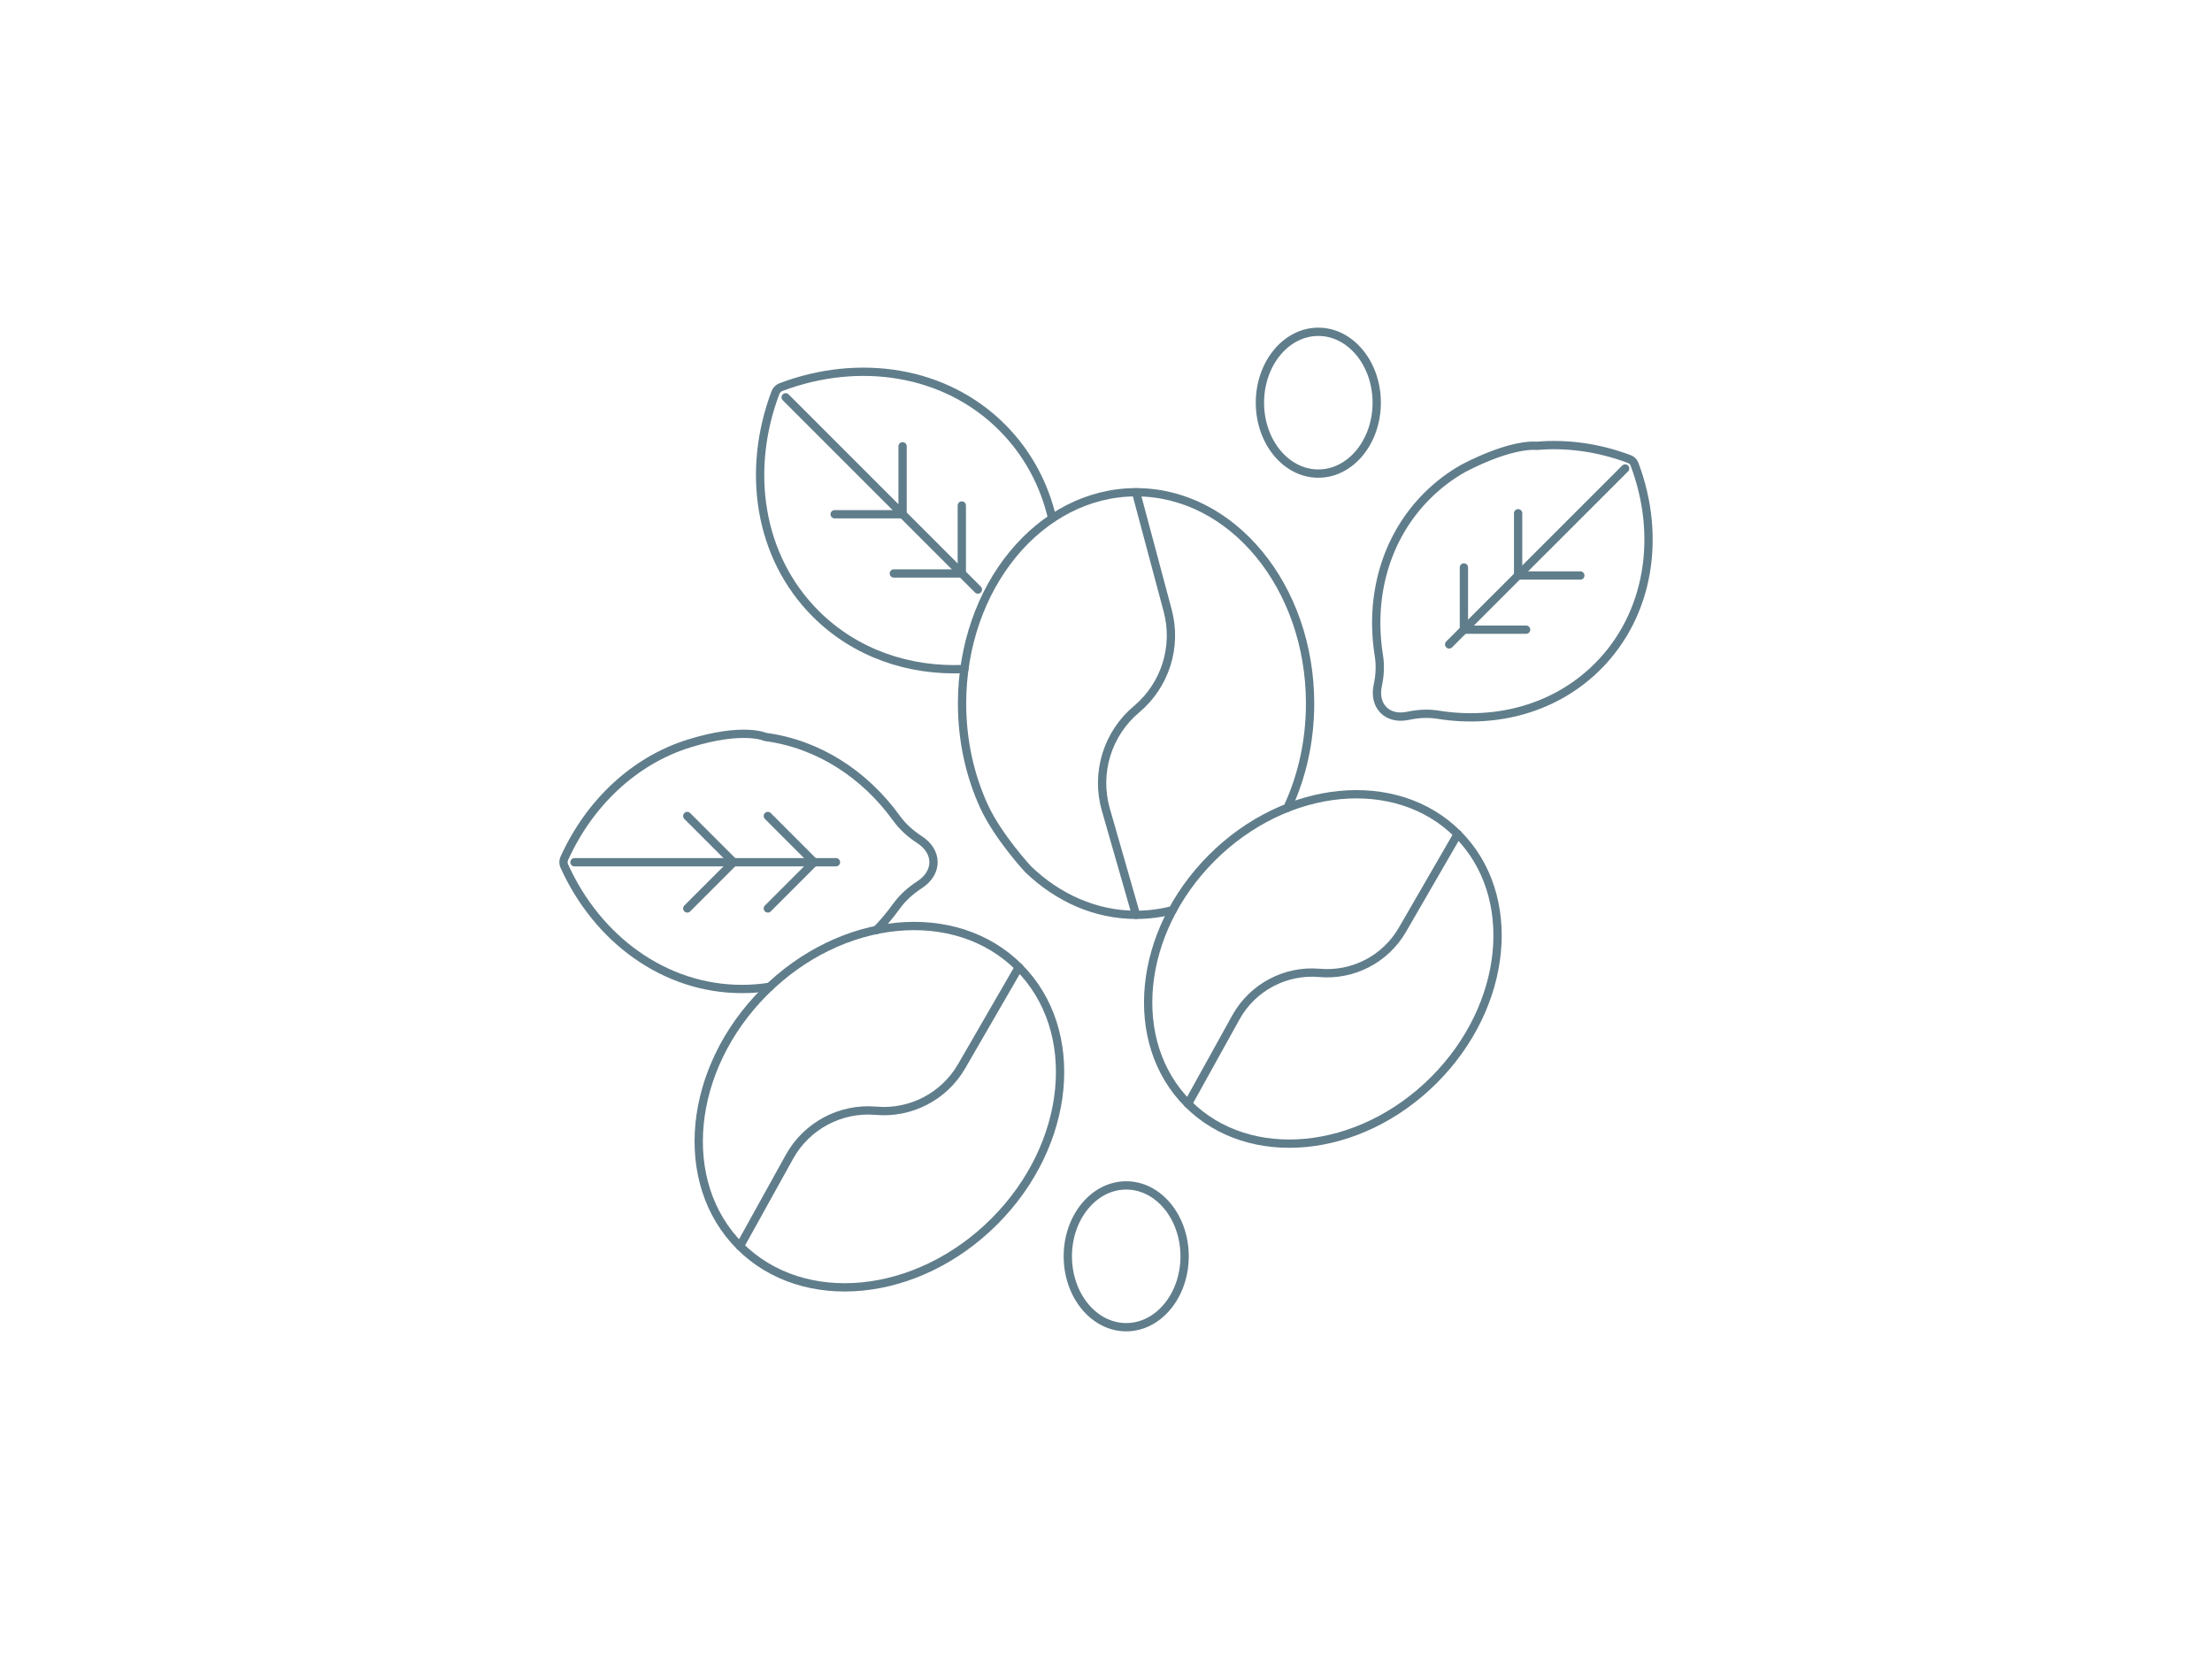 <?xml version="1.0" encoding="UTF-8"?><svg id="Ebene_2" xmlns="http://www.w3.org/2000/svg" viewBox="0 0 800 600"><defs><style>.cls-1,.cls-2{fill:none;}.cls-2{stroke:#607d8b;stroke-linecap:round;stroke-linejoin:round;stroke-width:3px;}</style></defs><g id="Rahmen"><rect class="cls-1" width="800" height="600"/></g><g id="Capa_1"><line class="cls-2" x1="587.75" y1="169.43" x2="524.11" y2="233.06"/><line class="cls-2" x1="549.05" y1="185.63" x2="549.05" y2="208.13"/><line class="cls-2" x1="571.54" y1="208.13" x2="549.05" y2="208.13"/><line class="cls-2" x1="529.44" y1="205.23" x2="529.44" y2="227.73"/><line class="cls-2" x1="551.94" y1="227.73" x2="529.44" y2="227.73"/><line class="cls-2" x1="207.76" y1="311.84" x2="302.34" y2="311.84"/><line class="cls-2" x1="248.56" y1="328.55" x2="265.28" y2="311.84"/><line class="cls-2" x1="248.56" y1="295.12" x2="265.28" y2="311.84"/><line class="cls-2" x1="277.7" y1="328.55" x2="294.41" y2="311.84"/><line class="cls-2" x1="277.7" y1="295.12" x2="294.41" y2="311.84"/><line class="cls-2" x1="284.15" y1="143.7" x2="353.67" y2="213.22"/><line class="cls-2" x1="301.86" y1="185.98" x2="326.43" y2="185.98"/><line class="cls-2" x1="326.43" y1="161.41" x2="326.43" y2="185.98"/><line class="cls-2" x1="323.27" y1="207.4" x2="347.85" y2="207.4"/><line class="cls-2" x1="347.85" y1="182.82" x2="347.85" y2="207.4"/><path class="cls-2" d="M380.54,187.47c-2.86-12.28-8.88-23.67-18.13-32.92-20.62-20.62-51.79-25.19-79.98-14.54-.9.34-1.62,1.06-1.97,1.97-10.65,28.18-6.09,59.35,14.54,79.98,14.34,14.34,33.78,20.91,53.78,20"/><path class="cls-2" d="M465.61,292.17c5.22-11.13,8.2-24.01,8.2-37.73,0-42.2-28.18-76.41-62.94-76.41s-62.93,34.21-62.93,76.41c0,13.52,2.9,26.23,7.98,37.25s15.94,22.71,15.94,22.71c10.73,10.3,24.28,16.46,39.02,16.46,4.54,0,8.97-.59,13.24-1.7"/><path class="cls-2" d="M410.87,178.03l11.44,42.8c3.49,13.07-.9,26.98-11.27,35.68h0c-10.54,8.84-14.89,23.07-11.1,36.29l10.92,38.05"/><ellipse class="cls-2" cx="478.43" cy="350.44" rx="68.97" ry="56.81" transform="translate(-107.67 440.94) rotate(-45)"/><ellipse class="cls-2" cx="318.05" cy="400.24" rx="71.33" ry="58.75" transform="translate(-189.86 342.13) rotate(-45)"/><ellipse class="cls-2" cx="476.79" cy="145.64" rx="21.12" ry="25.64"/><path class="cls-2" d="M527.21,301.66l-20.02,34.62c-6.11,10.57-17.8,16.65-29.96,15.58h0c-12.37-1.09-24.23,5.22-30.25,16.08l-17.32,31.26"/><path class="cls-2" d="M368.49,349.81l-20.7,35.8c-6.32,10.93-18.4,17.22-30.98,16.11h0c-12.8-1.12-25.05,5.4-31.28,16.63l-17.91,32.32"/><path class="cls-2" d="M529.28,169.35c-4.74,2.68-9.17,6.01-13.16,10-15.16,15.16-20.84,36.56-17.43,57.76.58,3.59.36,7.24-.4,10.8-.74,3.44-.1,6.71,2.08,8.89s5.45,2.82,8.89,2.08c3.56-.76,7.21-.98,10.8-.4,21.2,3.41,42.59-2.27,57.76-17.43,18.88-18.88,23.06-47.41,13.3-73.2-.31-.83-.97-1.49-1.8-1.8-11.02-4.17-22.55-5.78-33.6-4.8,0,0-8.36-1.27-26.44,8.1Z"/><path class="cls-2" d="M317.02,336.34c2.59-2.67,5-5.55,7.22-8.62,2.24-3.1,5.11-5.65,8.32-7.73,3.1-2.01,5.06-4.92,5.06-8.16s-1.95-6.15-5.06-8.16c-3.21-2.08-6.08-4.63-8.32-7.73-11.54-15.97-28.34-26.9-47.42-29.41,0,0-7.94-3.75-27.64,2.37s-36.01,21.43-45.11,41.59c-.38.85-.38,1.83,0,2.68,11.92,26.42,36.23,44.51,64.29,44.51,3.4,0,6.75-.27,10.03-.79"/><ellipse class="cls-2" cx="407.31" cy="454.36" rx="21.12" ry="25.64"/></g></svg>